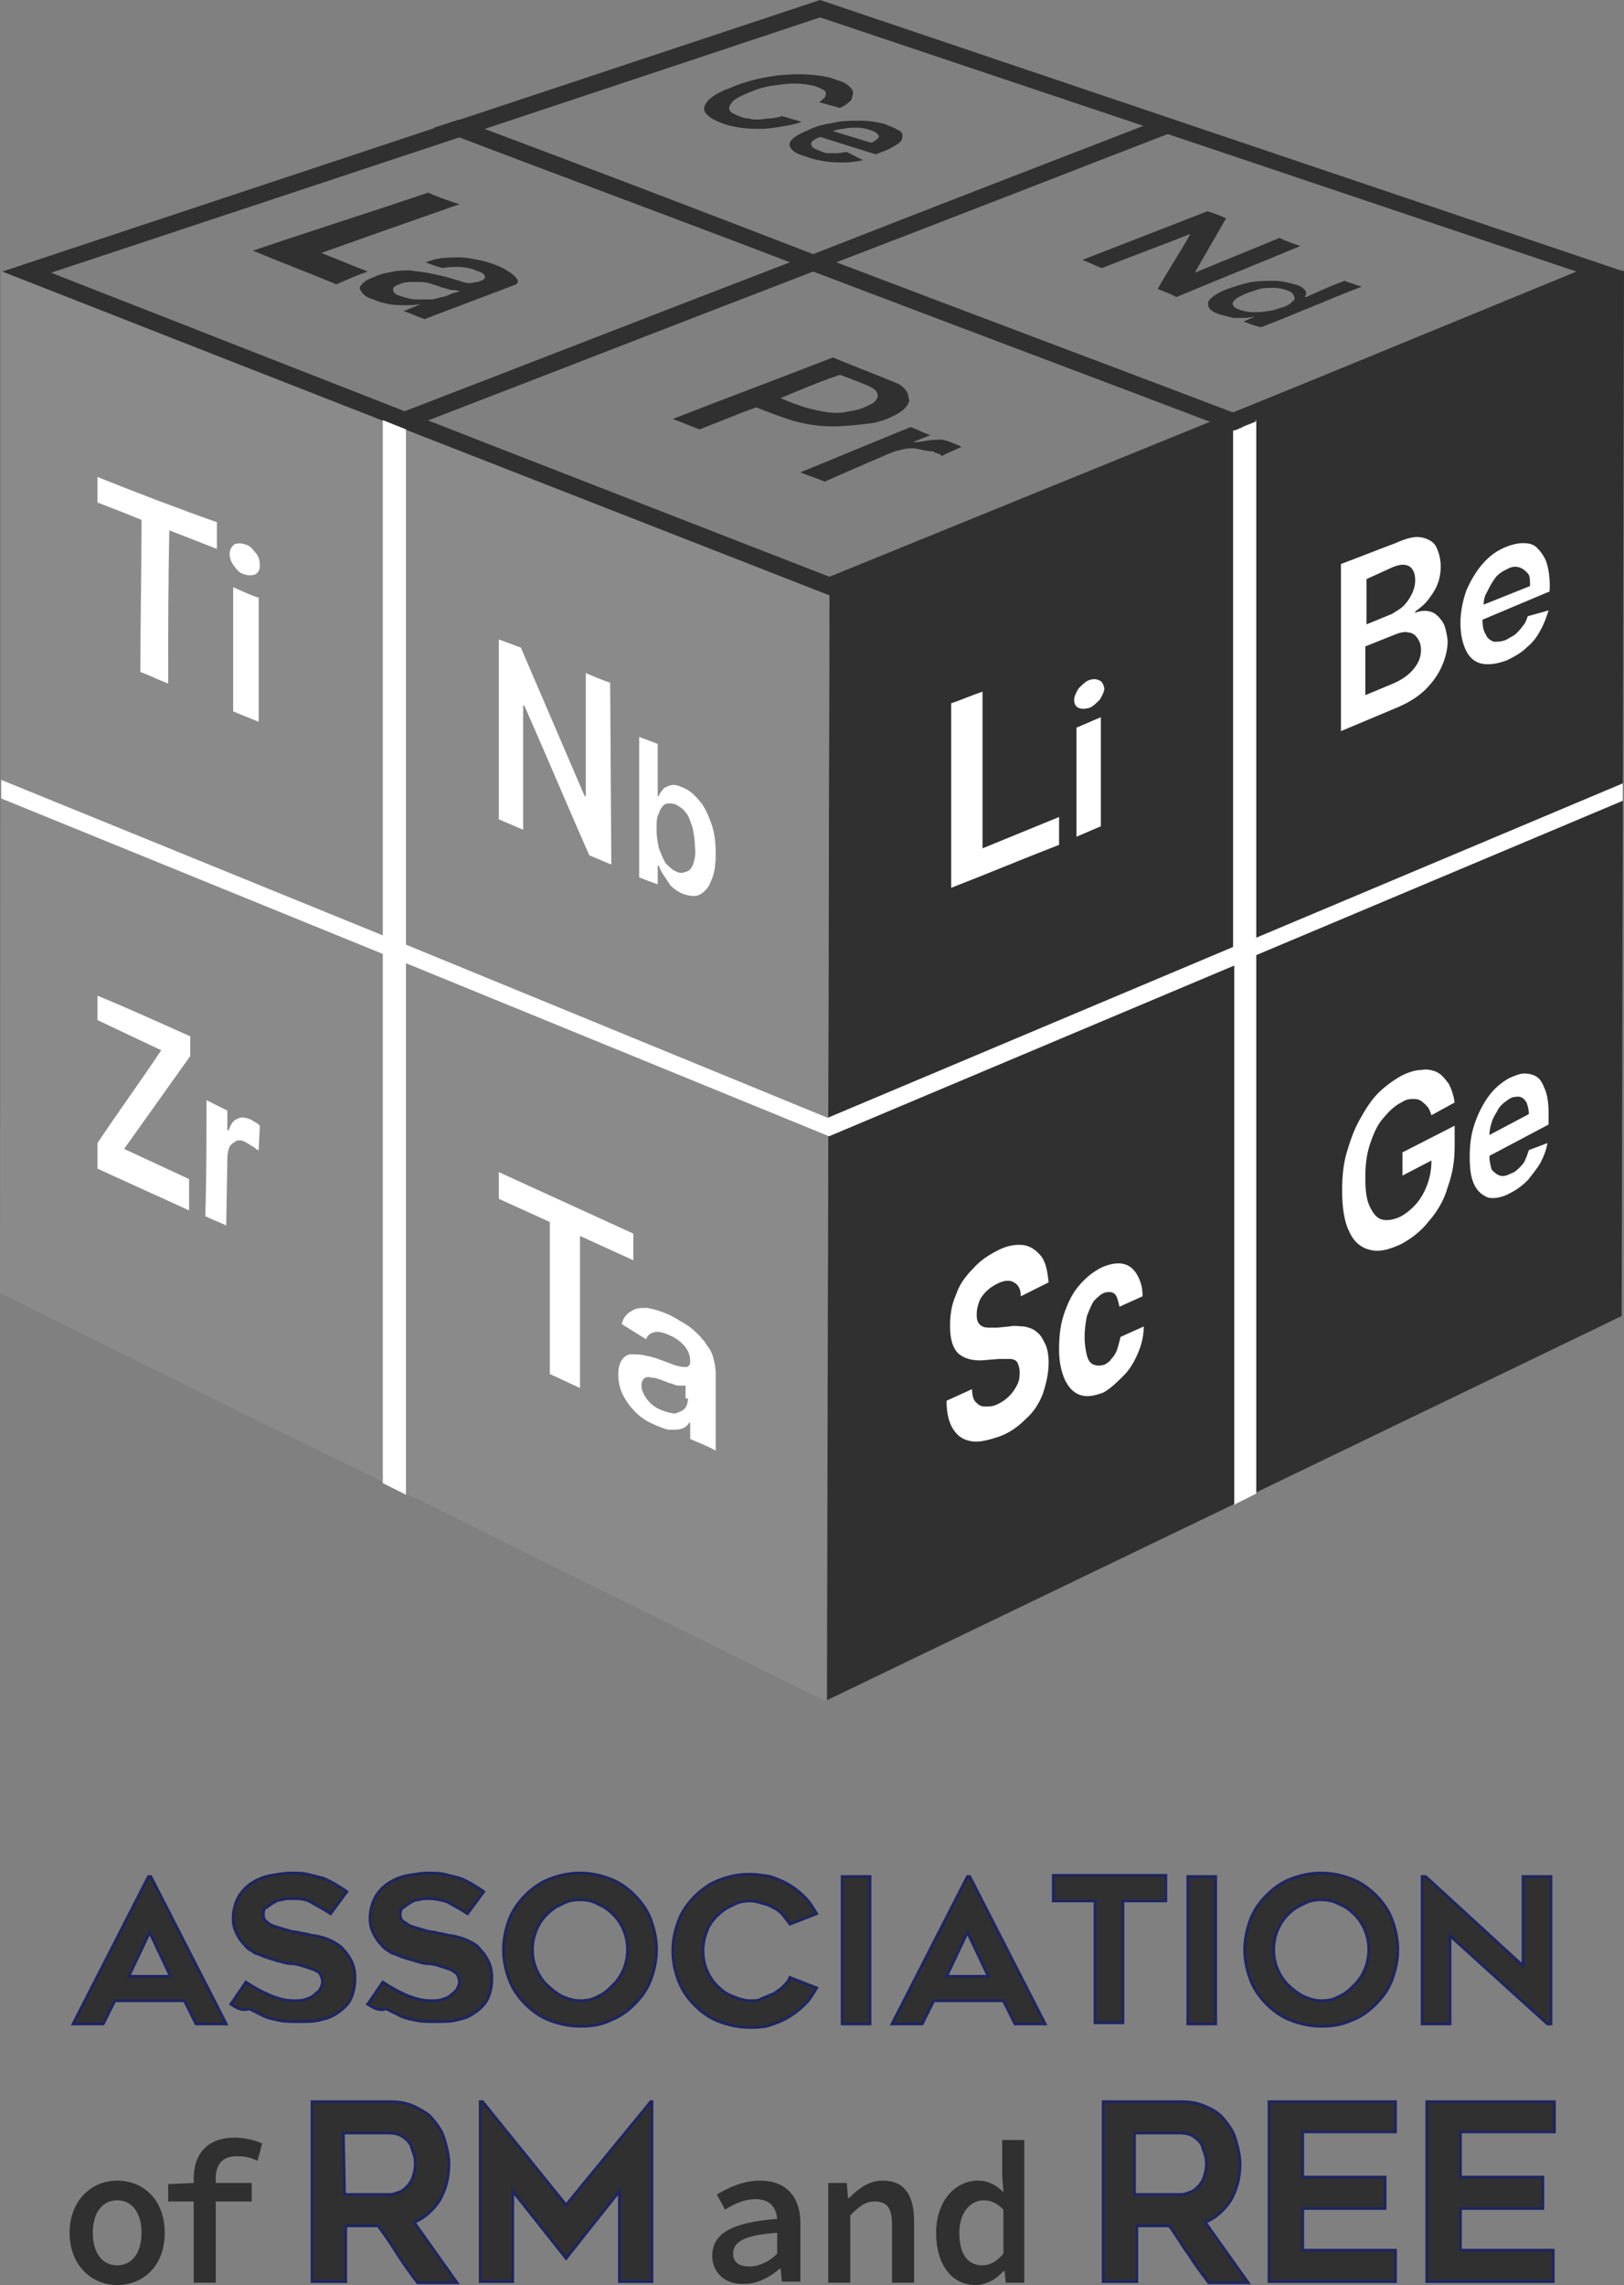 <?xml version="1.0" encoding="UTF-8"?> <svg xmlns="http://www.w3.org/2000/svg" xmlns:xlink="http://www.w3.org/1999/xlink" version="1.1" id="_Слой_2" x="0px" y="0px" viewBox="0 0 140 196.9" style="enable-background:new 0 0 140 196.9;" xml:space="preserve"><rect x="0" y="0" width="140" height="196.9" fill="#808080" stroke="none"/> <style type="text/css"> .st0{fill:#303030;stroke:#1E2560;stroke-width:0.241;stroke-miterlimit:10;} .st1{fill:#303030;} .st2{fill:#8A8A8A;} .st3{fill:#FFFFFF;} </style> <g id="_Лого"> <g> <g> <g> <path class="st0" d="M6.3,174.4l6.5-12.7h0.2l6.5,12.7h-2.6l-1-2h-6l-1,2H6.3L6.3,174.4z M11.1,170.3h3.6l-1.8-3.8L11.1,170.3z"></path> <path class="st0" d="M19.9,172.7l1.3-1.9c0.6,0.4,1.3,0.8,2,1.1c0.7,0.3,1.4,0.5,2.1,0.5c0.4,0,0.7,0,1-0.1 c0.3-0.1,0.6-0.2,0.8-0.4c0.2-0.2,0.4-0.3,0.5-0.5c0.1-0.2,0.2-0.4,0.2-0.6c0-0.3-0.1-0.5-0.2-0.7s-0.4-0.3-0.6-0.4 c-0.3-0.1-0.6-0.2-0.9-0.3c-0.3-0.1-0.7-0.2-1.1-0.2c-0.3,0-0.5-0.1-0.9-0.2s-0.7-0.2-1-0.3c-0.4-0.1-0.7-0.3-1.1-0.4 c-0.3-0.2-0.7-0.4-0.9-0.7c-0.3-0.3-0.5-0.6-0.7-1s-0.3-0.8-0.3-1.3c0-0.7,0.2-1.4,0.5-1.9c0.3-0.5,0.7-0.9,1.2-1.2 c0.5-0.3,1-0.5,1.6-0.6c0.6-0.1,1.1-0.2,1.7-0.2c0.5,0,1,0,1.4,0.1c0.4,0.1,0.8,0.2,1.2,0.3c0.4,0.1,0.7,0.3,1.1,0.5 c0.3,0.2,0.7,0.4,1.1,0.7l-1.4,1.9c-0.6-0.4-1.2-0.7-1.7-1s-1.1-0.3-1.8-0.3c-0.2,0-0.4,0-0.7,0.1c-0.3,0-0.5,0.1-0.8,0.3 c-0.2,0.1-0.4,0.3-0.6,0.4s-0.2,0.4-0.2,0.6s0.1,0.5,0.3,0.6c0.2,0.2,0.4,0.3,0.7,0.4c0.3,0.1,0.6,0.2,1,0.3 c0.3,0.1,0.7,0.2,1,0.2c0.2,0.1,0.5,0.1,0.9,0.2c0.3,0.1,0.7,0.1,1,0.2c0.4,0.1,0.7,0.2,1.1,0.4c0.3,0.2,0.7,0.4,0.9,0.7 c0.3,0.3,0.5,0.6,0.7,1c0.2,0.4,0.3,0.9,0.3,1.4c0,0.7-0.1,1.2-0.3,1.7c-0.2,0.5-0.6,0.9-1,1.2c-0.4,0.3-0.9,0.6-1.5,0.7 c-0.6,0.2-1.2,0.2-2,0.2c-0.7,0-1.2,0-1.7-0.1c-0.5-0.1-1-0.2-1.4-0.4c-0.4-0.2-0.8-0.4-1.2-0.6C20.8,173.3,20.4,173,19.9,172.7 L19.9,172.7z"></path> <path class="st0" d="M31.7,172.7l1.3-1.9c0.6,0.4,1.3,0.8,2,1.1c0.7,0.3,1.4,0.5,2.1,0.5c0.4,0,0.7,0,1-0.1 c0.3-0.1,0.6-0.2,0.8-0.4c0.2-0.2,0.4-0.3,0.5-0.5c0.1-0.2,0.2-0.4,0.2-0.6c0-0.3-0.1-0.5-0.2-0.7c-0.2-0.2-0.4-0.3-0.6-0.4 c-0.3-0.1-0.6-0.2-0.9-0.3c-0.3-0.1-0.7-0.2-1.1-0.2c-0.3,0-0.5-0.1-0.9-0.2c-0.3-0.1-0.7-0.2-1-0.3c-0.4-0.1-0.7-0.3-1.1-0.4 c-0.3-0.2-0.7-0.4-0.9-0.7c-0.3-0.3-0.5-0.6-0.7-1c-0.2-0.4-0.3-0.8-0.3-1.3c0-0.7,0.2-1.4,0.5-1.9c0.3-0.5,0.7-0.9,1.2-1.2 c0.5-0.3,1-0.5,1.6-0.6c0.6-0.1,1.1-0.2,1.7-0.2c0.5,0,1,0,1.4,0.1c0.4,0.1,0.8,0.2,1.2,0.3c0.4,0.1,0.7,0.3,1.1,0.5 c0.3,0.2,0.7,0.4,1.1,0.7l-1.4,1.9c-0.6-0.4-1.2-0.7-1.7-1c-0.6-0.2-1.1-0.3-1.8-0.3c-0.2,0-0.4,0-0.7,0.1 c-0.3,0-0.5,0.1-0.8,0.3c-0.2,0.1-0.4,0.3-0.6,0.4c-0.2,0.2-0.2,0.4-0.2,0.6s0.1,0.5,0.3,0.6s0.4,0.3,0.7,0.4 c0.3,0.1,0.6,0.2,1,0.3c0.3,0.1,0.7,0.2,1,0.2c0.2,0.1,0.5,0.1,0.9,0.2c0.3,0.1,0.7,0.1,1,0.2c0.4,0.1,0.7,0.2,1.1,0.4 s0.7,0.4,0.9,0.7c0.3,0.3,0.5,0.6,0.7,1c0.2,0.4,0.3,0.9,0.3,1.4c0,0.7-0.1,1.2-0.3,1.7s-0.6,0.9-1,1.2 c-0.4,0.3-0.9,0.6-1.5,0.7c-0.6,0.2-1.2,0.2-2,0.2c-0.7,0-1.2,0-1.7-0.1c-0.5-0.1-1-0.2-1.4-0.4c-0.4-0.2-0.8-0.4-1.2-0.6 C32.6,173.3,32.2,173,31.7,172.7L31.7,172.7z"></path> <path class="st0" d="M50,174.6c-0.9,0-1.8-0.2-2.6-0.5c-0.8-0.3-1.5-0.8-2.1-1.4c-0.6-0.6-1.1-1.3-1.4-2.1 c-0.3-0.8-0.5-1.7-0.5-2.6s0.2-1.8,0.5-2.6c0.3-0.8,0.8-1.5,1.4-2.1c0.6-0.6,1.3-1.1,2.1-1.4c0.8-0.3,1.6-0.5,2.6-0.5 s1.8,0.2,2.6,0.5c0.8,0.3,1.5,0.8,2.1,1.4c0.6,0.6,1.1,1.3,1.4,2.1c0.3,0.8,0.5,1.7,0.5,2.6s-0.2,1.8-0.5,2.6 c-0.3,0.8-0.8,1.5-1.4,2.1s-1.3,1.1-2.1,1.4C51.8,174.5,50.9,174.6,50,174.6z M50,163.7c-0.6,0-1.1,0.1-1.6,0.4 c-0.5,0.2-0.9,0.5-1.3,0.9c-0.4,0.4-0.7,0.9-0.9,1.4c-0.2,0.5-0.3,1.1-0.3,1.6c0,0.6,0.1,1.1,0.3,1.6c0.2,0.5,0.5,1,0.9,1.4 c0.4,0.4,0.8,0.7,1.3,1c0.5,0.2,1,0.4,1.6,0.4s1.1-0.1,1.6-0.4c0.5-0.2,0.9-0.6,1.3-1s0.7-0.9,0.9-1.4c0.2-0.5,0.3-1.1,0.3-1.6 s-0.1-1.1-0.3-1.6c-0.2-0.5-0.5-1-0.9-1.4c-0.4-0.4-0.8-0.7-1.3-0.9C51.1,163.8,50.6,163.7,50,163.7z"></path> <path class="st0" d="M70.4,171.3c-0.3,0.5-0.6,1-1,1.4c-0.4,0.4-0.9,0.8-1.4,1.1c-0.5,0.3-1,0.5-1.6,0.7 c-0.6,0.2-1.2,0.2-1.8,0.2c-0.9,0-1.8-0.2-2.6-0.5c-0.8-0.3-1.5-0.8-2.1-1.4c-0.6-0.6-1.1-1.3-1.4-2.1c-0.3-0.8-0.5-1.6-0.5-2.6 s0.2-1.8,0.5-2.6c0.3-0.8,0.8-1.5,1.4-2.1s1.3-1.1,2.1-1.4c0.8-0.3,1.6-0.5,2.6-0.5c0.6,0,1.2,0.1,1.8,0.2 c0.6,0.2,1.1,0.4,1.6,0.7c0.5,0.3,0.9,0.6,1.4,1.1c0.4,0.4,0.7,0.9,1,1.4l-2.3,0.9c-0.2-0.3-0.4-0.5-0.6-0.8 c-0.2-0.2-0.5-0.5-0.8-0.6c-0.3-0.2-0.6-0.3-1-0.4c-0.3-0.1-0.7-0.2-1-0.2c-0.6,0-1.1,0.1-1.6,0.4c-0.5,0.2-0.9,0.5-1.3,0.9 s-0.7,0.8-0.9,1.4c-0.2,0.5-0.3,1.1-0.3,1.6s0.1,1.1,0.3,1.6c0.2,0.5,0.5,1,0.9,1.4c0.4,0.4,0.8,0.7,1.3,0.9 c0.5,0.2,1,0.4,1.6,0.4c0.4,0,0.7,0,1-0.2c0.3-0.1,0.7-0.3,1-0.4c0.3-0.2,0.6-0.4,0.8-0.6c0.2-0.2,0.5-0.5,0.6-0.8L70.4,171.3 L70.4,171.3z"></path> <path class="st0" d="M75,174.4h-2.4v-12.7H75V174.4z"></path> <path class="st0" d="M76.9,174.4l6.5-12.7h0.2l6.5,12.7h-2.6l-1-2h-6l-1,2H76.9L76.9,174.4z M81.6,170.3h3.6l-1.8-3.8 L81.6,170.3z"></path> <path class="st0" d="M100.4,163.8h-3.6v10.5h-2.4v-10.5h-3.6v-2.2h9.7V163.8z"></path> <path class="st0" d="M104.8,174.4h-2.4v-12.7h2.4V174.4z"></path> <path class="st0" d="M113.9,174.6c-0.9,0-1.8-0.2-2.6-0.5c-0.8-0.3-1.5-0.8-2.1-1.4c-0.6-0.6-1.1-1.3-1.4-2.1 c-0.3-0.8-0.5-1.7-0.5-2.6s0.2-1.8,0.5-2.6c0.3-0.8,0.8-1.5,1.4-2.1c0.6-0.6,1.3-1.1,2.1-1.4c0.8-0.3,1.6-0.5,2.6-0.5 s1.8,0.2,2.6,0.5c0.8,0.3,1.5,0.8,2.1,1.4c0.6,0.6,1.1,1.3,1.4,2.1c0.3,0.8,0.5,1.7,0.5,2.6s-0.2,1.8-0.5,2.6 c-0.3,0.8-0.8,1.5-1.4,2.1c-0.6,0.6-1.3,1.1-2.1,1.4C115.6,174.5,114.8,174.6,113.9,174.6z M113.9,163.7c-0.6,0-1.1,0.1-1.6,0.4 c-0.5,0.2-0.9,0.5-1.3,0.9c-0.4,0.4-0.7,0.9-0.9,1.4c-0.2,0.5-0.3,1.1-0.3,1.6c0,0.6,0.1,1.1,0.3,1.6c0.2,0.5,0.5,1,0.9,1.4 c0.4,0.4,0.8,0.7,1.3,1c0.5,0.2,1,0.4,1.6,0.4s1.1-0.1,1.6-0.4c0.5-0.2,0.9-0.6,1.3-1s0.7-0.9,0.9-1.4c0.2-0.5,0.3-1.1,0.3-1.6 s-0.1-1.1-0.3-1.6c-0.2-0.5-0.5-1-0.9-1.4c-0.4-0.4-0.8-0.7-1.3-0.9C115,163.8,114.4,163.7,113.9,163.7z"></path> <path class="st0" d="M133.4,174.4l-8.4-7.6v7.6h-2.4v-12.7h0.3l8.4,7.7v-7.7h2.4v12.7H133.4z"></path> </g> <g> <path class="st1" d="M6,192.4c0-2.8,1.9-4.5,4.1-4.5s4.1,1.6,4.1,4.5s-1.9,4.5-4.1,4.5S6,195.2,6,192.4z M12.2,192.4 c0-1.7-0.8-2.8-2.1-2.8S8,190.7,8,192.4s0.8,2.8,2.1,2.8S12.2,194.1,12.2,192.4z"></path> <path class="st1" d="M14.5,188.2l2.3-0.1h4.9v1.6h-7.2V188.2L14.5,188.2z M16.7,187.7c0-2,1.1-3.5,3.5-3.5 c0.9,0,1.7,0.2,2.4,0.5l-0.4,1.5c-0.6-0.3-1.1-0.4-1.8-0.4c-1.2,0-1.8,0.7-1.8,1.9v9h-1.9L16.7,187.7L16.7,187.7z"></path> <path class="st0" d="M29.7,196.6h-2.8v-15.5h6.7c0.8,0,1.4,0.1,2.1,0.4c0.6,0.3,1.2,0.6,1.6,1.1c0.4,0.5,0.8,1,1,1.7 s0.4,1.4,0.4,2.2c0,1.2-0.3,2.2-0.8,3.1c-0.6,0.9-1.3,1.5-2.2,1.9c1.2,1.7,2.5,3.5,3.7,5.2h-3.4c-0.6-0.8-1.2-1.6-1.7-2.4 s-1.1-1.7-1.7-2.5h-2.8V196.6z M29.7,189.1h3.9c0.3,0,0.5-0.1,0.8-0.2s0.5-0.3,0.7-0.5s0.4-0.5,0.5-0.8c0.1-0.3,0.2-0.7,0.2-1.1 c0-0.2,0-0.5-0.1-0.8c-0.1-0.3-0.2-0.6-0.3-0.9c-0.2-0.3-0.4-0.5-0.7-0.7c-0.3-0.2-0.7-0.3-1.2-0.3h-3.9L29.7,189.1L29.7,189.1z "></path> <path class="st0" d="M56.2,181.1v15.5h-2.8v-7.8l-4.6,5.8l-4.6-5.8v7.8h-2.8v-15.5h0.2l7.2,8.9l7.3-8.9H56.2L56.2,181.1z"></path> <path class="st1" d="M61.4,194.4c0-1.9,1.6-2.9,5.6-3.2c-0.1-1-0.6-1.7-1.9-1.7c-0.9,0-1.8,0.4-2.6,0.9l-0.7-1.3 c1-0.6,2.3-1.2,3.7-1.2c2.2,0,3.5,1.3,3.5,3.7v5h-1.6l-0.1-1.1h-0.1c-0.8,0.7-1.9,1.3-3,1.3C62.5,196.9,61.4,195.8,61.4,194.4z M67,194.2v-1.8c-2.9,0.2-3.8,0.8-3.8,1.8c0,0.8,0.6,1.1,1.4,1.1S66.3,194.9,67,194.2L67,194.2z"></path> <path class="st1" d="M71.4,188.1H73l0.1,1.3h0.1c0.8-0.8,1.7-1.5,2.9-1.5c1.9,0,2.7,1.3,2.7,3.5v5.3h-1.9v-5c0-1.4-0.4-2-1.5-2 c-0.8,0-1.3,0.4-2.1,1.2v5.8h-1.9L71.4,188.1L71.4,188.1z"></path> <path class="st1" d="M80.7,192.4c0-2.8,1.7-4.5,3.6-4.5c0.9,0,1.6,0.4,2.2,1h0l-0.1-1.4v-3.1h1.9v12.3h-1.6l-0.1-1h-0.1 c-0.6,0.7-1.5,1.2-2.4,1.2C82.1,196.9,80.7,195.2,80.7,192.4L80.7,192.4z M86.5,194.2v-3.8c-0.6-0.6-1.1-0.8-1.7-0.8 c-1.1,0-2.1,1-2.1,2.8c0,1.8,0.7,2.8,2,2.8C85.3,195.2,85.9,194.9,86.5,194.2L86.5,194.2z"></path> <path class="st0" d="M97.9,196.6h-2.8v-15.5h6.7c0.8,0,1.4,0.1,2.1,0.4s1.2,0.6,1.6,1.1c0.4,0.5,0.8,1,1,1.7s0.4,1.4,0.4,2.2 c0,1.2-0.3,2.2-0.8,3.1c-0.6,0.9-1.3,1.5-2.2,1.9c1.2,1.7,2.5,3.5,3.7,5.2h-3.4c-0.6-0.8-1.2-1.6-1.7-2.4 c-0.6-0.8-1.1-1.7-1.7-2.5h-2.8V196.6z M97.9,189.1h3.9c0.3,0,0.5-0.1,0.8-0.2c0.3-0.1,0.5-0.3,0.7-0.5s0.4-0.5,0.5-0.8 c0.1-0.3,0.2-0.7,0.2-1.1c0-0.2,0-0.5-0.1-0.8c-0.1-0.3-0.2-0.6-0.3-0.9c-0.2-0.3-0.4-0.5-0.7-0.7s-0.7-0.3-1.2-0.3h-3.9V189.1 L97.9,189.1z"></path> <path class="st0" d="M112.3,183.7v3.9h7.1v2.7h-7.1v3.6h8v2.7h-10.9v-15.5h10.9v2.6L112.3,183.7L112.3,183.7z"></path> <path class="st0" d="M125.9,183.7v3.9h7.1v2.7h-7.1v3.6h8v2.7h-10.9v-15.5H134v2.6L125.9,183.7L125.9,183.7z"></path> </g> </g> <g> <g> <path class="st1" d="M140,23.4v0.3l-0.1,43.8V69l-0.1,44.4l-31.3,15.1l0,0l-0.2,0.1l-1.2,0.6l-0.6,0.3l-0.1,0.1l-35.1,16.9 l0.1-48.8v-1.6l0.1-45h0l34.9-14.2h0l0.8-0.3c0.4-0.2,0.8-0.3,1.2-0.5l0.2-0.1l0.3-0.1l31-12.6L140,23.4L140,23.4z"></path> <polygon class="st2" points="71.5,51.3 71.4,96.3 71.4,99.3 71.2,146.6 34.8,128.6 34.1,128.3 33.4,127.9 33,127.7 32,127.2 19.3,121 17.9,120.3 0,111.4 0.1,70.3 0.1,67.2 0.1,26.1 0.1,23.4 1.7,24 3.8,24.8 17.9,30.3 19.3,30.9 19.3,30.9 32.6,36.1 33,36.2 33,36.2 33,36.2 34.8,36.9 34.9,37 71.5,51.3 "></polygon> <path class="st1" d="M70.7,1.5l32.2,10.8l33,11.1L114,32.4L71.5,49.7L42.2,38.3L4.4,23.5l32.9-10.9L70.7,1.5 M70.7,0 c-23.5,7.8-47,15.6-70.5,23.4C23.9,32.7,47.7,42,71.5,51.3l0,0C94.3,42,117.1,32.7,140,23.4C116.9,15.6,93.8,7.8,70.7,0L70.7,0 L70.7,0z"></path> <g> <path class="st1" d="M39.6,17.6c-0.9-0.3-1.8-0.6-2.7-1c-5,1.7-10.1,3.3-15.1,5c2.4,1,4.8,1.9,7.2,2.9c0.9-0.4,1.8-0.8,2.7-1.1 c-1.3-0.5-2.7-1.1-4-1.6C31.6,20.4,35.6,19,39.6,17.6z"></path> <path class="st1" d="M44.6,24.1c-0.1-0.3-1.3-1.4-3.9-1.8c-1-0.2-1.7-0.1-2-0.1c-0.5,0-1.2,0.1-2,0.4c0.5,0.2,1,0.4,1.5,0.5 c0.4-0.1,0.9-0.1,1.3-0.1c0.4,0,1.1,0.1,1.5,0.3c0.3,0.1,0.7,0.2,0.8,0.5c0.1,0.3-0.4,0.4-0.6,0.5c0,0,0.1,0-0.1,0 c-0.1,0-0.4,0.1-0.6,0.1c-0.3,0-0.6-0.1-0.9-0.2c-0.4-0.1-0.9-0.3-1.4-0.4c-0.4-0.1-0.9-0.2-1.4-0.3c-0.5-0.1-1-0.1-1.4-0.2 c-0.5,0-1,0-1.5,0.1c-0.5,0.1-1.1,0.2-1.5,0.4c-0.5,0.2-1,0.4-1.2,0.7c-0.3,0.3-0.2,0.4,0,0.7c0.2,0.3,0.6,0.5,1,0.6 c0.4,0.2,0.8,0.3,1.3,0.4c0.5,0.1,1,0.1,1.4,0.1c0.4,0,0.9,0,1.4-0.1c-0.5,0.2-1,0.4-1.5,0.6c0.6,0.2,1.2,0.5,1.8,0.7 c2.6-1,5.3-2,7.9-3c0,0,0,0,0.1-0.1C44.6,24.5,44.7,24.3,44.6,24.1L44.6,24.1z M38.5,25.5c-0.4,0.1-0.8,0.2-1.2,0.3 c-0.4,0-1,0-1.5,0c-0.4,0-1-0.2-1.3-0.3s-0.6-0.2-0.6-0.5c-0.1-0.3,0.3-0.4,0.5-0.5c0.2-0.1,0.6-0.2,0.9-0.2c0.3,0,0.7,0,1,0 c0.3,0,0.8,0.1,1,0.2c0.3,0.1,0.4,0.1,0.6,0.2c0.2,0.1,0.4,0.1,0.7,0.2c0.2,0.1,0.4,0.1,0.6,0.1c0.2,0,0.3,0.1,0.5,0.1 C39.2,25.2,38.9,25.3,38.5,25.5L38.5,25.5z"></path> </g> <g> <path class="st3" d="M50.5,58l0,10.6l-0.1,0l-5.5-12.8L43,55.1c0,5.2,0,10.3,0,15.5c0.7,0.3,1.4,0.6,2.1,0.9 c0-3.6,0-7.1,0-10.7l0.1,0c1.9,4.3,3.7,8.6,5.6,12.9l1.9,0.8l-0.1-15.7C52.6,58.9,50.5,58,50.5,58z"></path> <path class="st3" d="M61.3,70.9c-0.3-0.8-0.6-1.5-1.1-2c-0.4-0.5-0.9-0.9-1.5-1.1c-0.4-0.2-0.7-0.2-1-0.1 c-0.3,0.1-0.5,0.2-0.6,0.4c-0.2,0.2-0.3,0.4-0.3,0.5l-0.1,0l0-4.5l-1.6-0.6l0,12.1c0.5,0.2,1,0.4,1.6,0.6c0-0.5,0-1.1,0-1.6 l0.1,0c0.1,0.3,0.2,0.5,0.4,0.8c0.2,0.3,0.4,0.6,0.6,0.9c0.3,0.3,0.6,0.5,1,0.7c0.6,0.2,1.1,0.3,1.5,0.1c0.4-0.2,0.8-0.6,1-1.2 c0.3-0.6,0.4-1.4,0.4-2.4C61.7,72.6,61.6,71.7,61.3,70.9L61.3,70.9z M59.8,74.3c-0.1,0.4-0.3,0.7-0.6,0.8 c-0.3,0.1-0.5,0.2-0.9,0c-0.3-0.1-0.6-0.4-0.9-0.7c-0.2-0.3-0.4-0.8-0.6-1.3c-0.1-0.5-0.2-1-0.2-1.6c0-0.6,0-1.1,0.2-1.4 c0.1-0.4,0.3-0.6,0.5-0.8c0.3-0.1,0.5-0.1,0.9,0c0.4,0.2,0.7,0.4,0.9,0.7c0.3,0.3,0.4,0.8,0.6,1.3c0.1,0.5,0.2,1,0.2,1.6 C60,73.5,59.9,74,59.8,74.3L59.8,74.3z"></path> </g> <g> <path class="st3" d="M8.4,41.1c0,0.7,0,1.5,0,2.2c1.3,0.5,2.6,1,3.8,1.5c0,4.4-0.1,8.8-0.1,13.1c0.8,0.3,1.6,0.7,2.4,1 c0-4.4,0-8.8,0.1-13.2l4.1,1.6c0-0.8,0-1.5,0-2.3C15.3,43.8,11.9,42.5,8.4,41.1L8.4,41.1z"></path> <path class="st3" d="M20.1,50.6l0,10.7c0.7,0.3,1.5,0.6,2.2,0.9c0-3.6,0-7.1,0-10.7C21.6,51.3,20.8,50.9,20.1,50.6L20.1,50.6z M22,47.6c-0.3-0.4-0.5-0.6-0.9-0.7c-0.3-0.1-0.6-0.1-0.9,0c-0.2,0.2-0.4,0.4-0.4,0.8c0,0.4,0.1,0.7,0.4,1.1 c0.3,0.4,0.5,0.6,0.9,0.7c0.3,0.1,0.6,0.1,0.9,0c0.3-0.2,0.4-0.4,0.4-0.8S22.3,47.9,22,47.6L22,47.6z"></path> </g> <g> <path class="st1" d="M78.3,34.1c-0.1-0.6-0.7-0.9-0.8-1c-1.9-0.8-3.8-1.5-5.7-2.3c-4.6,1.8-9.2,3.5-13.8,5.3 c0.8,0.3,1.5,0.6,2.3,0.9c1.6-0.6,3.2-1.3,4.9-1.9c0.7,0.3,1.8,0.7,2.4,0.9c1.1,0.4,2.1,0.6,3.2,0.7c1.1,0.1,2.2,0,3.2-0.1 c1.1-0.1,1.9-0.2,2.9-0.7c1.1-0.5,1.4-1,1.5-1.4C78.3,34.3,78.3,34.1,78.3,34.1z M75.5,34.5c-0.2,0.3-0.6,0.4-1,0.6 c-0.4,0.2-1,0.3-1.6,0.4c-0.5,0.1-1.1,0.1-1.7,0c-0.6-0.1-1.1-0.2-1.8-0.4c-0.6-0.2-1.5-0.5-2.1-0.8c1.7-0.7,3.3-1.4,5.1-2 c0.6,0.2,1.6,0.6,2.1,0.8c0.5,0.2,0.9,0.4,1.1,0.7C75.7,34.1,75.7,34.2,75.5,34.5L75.5,34.5z"></path> <path class="st1" d="M82.9,38.5c-0.2-0.1-0.4-0.2-0.7-0.3c-0.5-0.2-1-0.4-1.5-0.3c-0.8,0-1.2,0.2-1.9,0.2c0,0-0.1,0-0.1,0 c0.5-0.2,1-0.4,1.5-0.6c-0.6-0.2-1.1-0.5-1.7-0.7c-3.2,1.3-6.3,2.6-9.5,3.9c0.7,0.3,1.4,0.5,2.1,0.8c2.9-1.3,5.1-2.2,5.5-2.4 c0.1,0,0.2-0.1,0.5-0.2c0.3-0.1,0.5-0.1,0.8-0.2c0.5-0.1,0.9-0.1,1.3,0s0.9,0.2,1.2,0.2c0.1,0,0.2,0.1,0.2,0.1 c0.1,0,0.2,0.1,0.3,0.1c0.1,0,0.2,0.1,0.3,0.2C81.7,39,82.3,38.8,82.9,38.5L82.9,38.5z"></path> </g> <g> <path class="st1" d="M73.5,7.8c-0.1-0.2-0.3-0.4-0.6-0.6c-0.3-0.2-0.8-0.3-1.3-0.5c-0.8-0.2-1.8-0.3-2.8-0.3c-1,0-2,0.1-3,0.3 s-2,0.5-2.9,0.9C62,7.9,61.4,8.3,61,8.7c-0.3,0.4-0.4,0.7-0.2,1c0.2,0.3,0.6,0.6,1.4,0.9c0.5,0.2,1,0.3,1.6,0.4 c0.6,0.1,1.2,0.1,1.8,0.1c0.6,0,1.2-0.1,1.8-0.2c0.6-0.1,1.2-0.2,1.7-0.4L67.4,10c-0.3,0.1-0.7,0.2-1,0.2c-0.3,0-0.7,0.1-1,0.1 c-0.3,0-0.6,0-0.9-0.1c-0.3,0-0.6-0.1-0.8-0.2c-0.5-0.2-0.7-0.3-0.8-0.5c-0.1-0.2,0-0.4,0.2-0.7c0.3-0.3,0.7-0.5,1.4-0.8 c0.7-0.3,1.3-0.5,2-0.6c0.7-0.1,1.3-0.2,2-0.2s1.2,0.1,1.7,0.2c0.3,0.1,0.5,0.2,0.7,0.3c0.2,0.1,0.3,0.2,0.3,0.3 c0,0.1,0,0.2-0.1,0.4c-0.1,0.1-0.3,0.3-0.5,0.4l1.8,0.5c0.5-0.2,0.8-0.5,1-0.7C73.5,8.2,73.6,8,73.5,7.8L73.5,7.8z"></path> <path class="st1" d="M77.4,11.2c-0.3-0.2-0.6-0.3-1.1-0.5c-0.7-0.2-1.4-0.3-2.2-0.3c-0.8,0-1.6,0-2.3,0.2 c-0.8,0.1-1.5,0.3-2.1,0.6c-0.7,0.3-1.1,0.5-1.4,0.8c-0.3,0.3-0.3,0.5-0.1,0.8c0.2,0.3,0.6,0.5,1.3,0.7c0.5,0.2,1,0.3,1.6,0.4 c0.6,0.1,1.1,0.1,1.7,0.1c0.6,0,1.1-0.1,1.6-0.2L73,13.1c-0.3,0-0.5,0.1-0.8,0.1c-0.3,0-0.5,0-0.8,0c-0.3,0-0.5-0.1-0.7-0.2 c-0.3-0.1-0.6-0.2-0.7-0.4c-0.1-0.1-0.1-0.3,0-0.4c0.1-0.1,0.4-0.3,0.7-0.4l4.8,1.5l0.5-0.2c0.6-0.2,1.1-0.5,1.4-0.7 c0.3-0.2,0.4-0.4,0.4-0.7C77.8,11.5,77.7,11.3,77.4,11.2L77.4,11.2z M75.7,11.9c-0.1,0.1-0.3,0.3-0.6,0.4l-3.3-1 c0.3-0.1,0.6-0.2,0.9-0.2c0.4-0.1,0.8-0.1,1.2-0.1c0.4,0,0.8,0.1,1.1,0.2c0.3,0.1,0.5,0.2,0.6,0.3 C75.8,11.7,75.8,11.8,75.7,11.9L75.7,11.9z"></path> </g> <g> <path class="st1" d="M110.3,20.5c-2.4,1-4.9,2-7.3,3c0,0,0,0,0,0c0,0,0,0,0,0c0.9-1.6,1.8-3.1,2.7-4.7c-0.5-0.2-1-0.4-1.6-0.6 c-3.6,1.4-7.2,2.8-10.8,4.2c0.6,0.2,1.1,0.5,1.7,0.7c2.5-1,5-1.9,7.5-2.9c0,0,0.1,0,0.1,0c-0.9,1.6-1.9,3.1-2.8,4.7 c0.5,0.2,1.1,0.4,1.6,0.7c3.6-1.5,7.1-2.9,10.7-4.4C111.5,21,110.9,20.8,110.3,20.5L110.3,20.5z"></path> <path class="st1" d="M115.9,24.2c-1.1,0.4-2.2,0.9-3.3,1.4c0,0,0,0-0.1,0c0-0.1,0.1-0.2,0.1-0.3c0-0.1,0-0.2-0.2-0.4 s-0.4-0.3-0.8-0.4c-0.4-0.1-1.1-0.3-1.7-0.3c-0.6,0-1.4,0-2,0.1c-0.6,0.1-1.5,0.4-2.1,0.6c-0.5,0.2-1.1,0.5-1.4,0.8 s-0.3,0.4-0.2,0.8c0.2,0.3,0.6,0.5,1,0.6c0.3,0.1,0.8,0.2,1.1,0.3c0.3,0,0.8,0,1,0s0.7-0.1,0.8-0.1c0.2,0,0,0,0.1,0 c-0.4,0.1-0.7,0.3-1,0.4c0.5,0.2,1,0.4,1.5,0.5c2.9-1.1,5.8-2.4,8.7-3.5C117,24.6,116.5,24.4,115.9,24.2L115.9,24.2z M111.4,26 c-0.2,0.2-0.5,0.4-0.9,0.5s-0.8,0.3-1.2,0.3c-0.4,0.1-0.9,0.1-1.3,0.1s-0.8-0.1-1.1-0.2c-0.3-0.1-0.5-0.2-0.6-0.4 c-0.1-0.2,0-0.3,0.2-0.5s0.5-0.3,0.9-0.5c0.3-0.1,0.8-0.3,1.2-0.4c0.4-0.1,0.8-0.1,1.2-0.1s0.8,0.1,1.1,0.2 c0.3,0.1,0.5,0.2,0.6,0.4C111.7,25.8,111.6,25.8,111.4,26L111.4,26z"></path> </g> <g> <path class="st3" d="M43,101v2.3l4.4,2c0,4.4,0,8.8,0,13.1c0.9,0.4,1.7,0.8,2.6,1.2c0-4.4,0-8.8,0-13.1l4.6,2.1v-2.3L43,101 L43,101z"></path> <path class="st3" d="M61.4,116.7c-0.2-0.5-0.5-0.8-0.6-1c-0.1-0.2-0.3-0.3-0.4-0.5c-0.4-0.4-0.8-0.8-1.3-1.1 c-0.5-0.3-1-0.6-1.4-0.8c-0.7-0.3-1.3-0.5-1.9-0.6c-0.6,0-1,0-1.4,0.3c-0.4,0.2-0.7,0.6-0.8,1.1l2.1,1.3 c0.1-0.3,0.3-0.5,0.7-0.6c0.3-0.1,0.8,0,1.4,0.3c0.5,0.2,1,0.6,1.3,1c0.3,0.4,0.4,0.8,0.4,1.3v0c0,0.2-0.1,0.3-0.3,0.4 c-0.2,0-0.4,0-0.8-0.1c-0.4-0.1-0.8-0.3-1.4-0.5c-0.5-0.2-0.9-0.3-1.4-0.4c-0.4-0.1-0.8-0.1-1.2-0.1c-0.3,0-0.6,0.2-0.8,0.5 c-0.2,0.3-0.3,0.7-0.3,1.2c0,0.6,0.1,1.2,0.4,1.8c0.3,0.6,0.7,1.1,1.1,1.5c0.5,0.5,1,0.8,1.7,1.1c0.5,0.2,0.9,0.4,1.3,0.4 c0.4,0,0.7,0,1-0.1c0.3-0.1,0.5-0.3,0.6-0.5l0.1,0c0,0.5,0,0.9,0,1.4c0.7,0.3,1.5,0.6,2.2,1v-6.6 C61.7,117.9,61.6,117.3,61.4,116.7L61.4,116.7z M59.3,120.5c0,0.4-0.1,0.7-0.3,0.9c-0.2,0.2-0.5,0.3-0.8,0.4 c-0.3,0-0.7-0.1-1.2-0.3c-0.5-0.2-0.9-0.5-1.2-0.9c-0.3-0.4-0.5-0.8-0.5-1.2c0-0.3,0.1-0.5,0.2-0.6s0.4-0.2,0.6-0.1 c0.3,0,0.6,0.1,0.9,0.2c0.2,0.1,0.3,0.1,0.5,0.2c0.2,0.1,0.4,0.1,0.6,0.2c0.2,0.1,0.4,0.1,0.6,0.1c0.2,0,0.3,0,0.4,0V120.5z"></path> </g> <g> <path class="st3" d="M16.3,101.6l-5.6-2.6l5.7-8v-1.7c-2.7-1.2-5.3-2.4-8-3.5c0,0.7,0,1.4,0,2.1l5.5,2.6 c-1.8,2.7-3.7,5.3-5.5,8v2.2c2.6,1.2,5.3,2.4,7.9,3.6C16.3,103.3,16.3,102.5,16.3,101.6L16.3,101.6z"></path> <path class="st3" d="M22.4,97c-0.1-0.1-0.2-0.2-0.4-0.3c0,0-0.2-0.1-0.3-0.2c-0.5-0.2-0.9-0.3-1.2-0.1c-0.4,0.1-0.6,0.5-0.8,1 l-0.1,0v-1.7l-1.8-0.9c0,3.3,0,6.7-0.1,10c0.6,0.3,1.2,0.5,1.8,0.8l0.1-5.8c0-0.4,0.1-0.8,0.2-1s0.4-0.4,0.6-0.5 c0.3-0.1,0.6,0,0.9,0.2c0.2,0.1,0.3,0.2,0.5,0.3c0.2,0.1,0.3,0.3,0.5,0.3L22.4,97L22.4,97z"></path> </g> <g> <path class="st3" d="M84.7,73.1V59.6c-0.9,0.3-1.8,0.7-2.7,1c0,5.3,0,10.6,0,15.9c3.1-1.2,6.2-2.5,9.3-3.7v-2.4L84.7,73.1 L84.7,73.1z"></path> <path class="st3" d="M92.8,62.7v9.4l2.1-0.9v-9.4L92.8,62.7z M94.7,58.6c-0.2-0.1-0.5-0.1-0.8,0c-0.3,0.1-0.6,0.4-0.9,0.7 c-0.2,0.3-0.4,0.7-0.4,1c0,0.3,0.1,0.6,0.4,0.7c0.2,0.1,0.5,0.1,0.9,0c0.3-0.1,0.6-0.4,0.9-0.7c0.2-0.3,0.4-0.7,0.4-1 C95.1,58.9,95,58.7,94.7,58.6z"></path> </g> <g> <path class="st3" d="M120.9,101.3l2.5-1.3c0,0.7-0.1,1.3-0.3,1.9c-0.2,0.6-0.5,1.2-0.9,1.7c-0.4,0.5-0.9,0.9-1.4,1.2 c-0.6,0.3-1.2,0.4-1.6,0.3c-0.5-0.1-0.8-0.5-1.1-1.1s-0.4-1.4-0.4-2.5s0.1-2,0.4-2.9c0.3-0.9,0.6-1.6,1.1-2.2 c0.5-0.6,1-1.1,1.6-1.4c0.3-0.2,0.6-0.3,0.9-0.3c0.3,0,0.5,0,0.7,0.1c0.2,0.1,0.4,0.3,0.6,0.5c0.2,0.2,0.3,0.5,0.4,0.8l2-1.1 c-0.1-0.7-0.3-1.2-0.5-1.6c-0.3-0.4-0.6-0.8-1-1c-0.4-0.2-0.9-0.3-1.4-0.2c-0.5,0-1.1,0.2-1.7,0.5c-0.7,0.4-1.4,0.9-2,1.5 c-0.6,0.6-1.1,1.4-1.6,2.3s-0.8,1.8-1.1,2.8c-0.3,1-0.4,2.1-0.4,3.3c0,1.5,0.2,2.7,0.6,3.5c0.4,0.9,1,1.4,1.8,1.6 c0.8,0.2,1.6,0,2.7-0.5c0.9-0.5,1.7-1.1,2.4-2c0.7-0.8,1.3-1.8,1.6-2.9c0.4-1.1,0.6-2.2,0.6-3.5V97l-4.5,2.3V101.3L120.9,101.3 z"></path> <path class="st3" d="M133.5,95.9c0-0.8-0.1-1.5-0.3-2c-0.2-0.5-0.4-0.9-0.7-1.1c-0.3-0.2-0.7-0.3-1.1-0.3 c-0.4,0-0.8,0.2-1.3,0.4c-0.7,0.4-1.3,0.9-1.8,1.6c-0.5,0.7-0.9,1.5-1.2,2.4c-0.3,0.9-0.4,1.8-0.4,2.8c0,1,0.1,1.8,0.4,2.4 s0.7,0.9,1.2,1.1c0.5,0.1,1.2,0,1.9-0.4c0.6-0.3,1.1-0.7,1.5-1.1c0.4-0.5,0.8-1,1.1-1.5c0.3-0.6,0.5-1.1,0.6-1.7l-1.6,0.6 c-0.1,0.3-0.2,0.6-0.3,0.8c-0.1,0.3-0.3,0.5-0.5,0.7s-0.4,0.4-0.7,0.5c-0.4,0.2-0.7,0.3-1,0.2c-0.3-0.1-0.5-0.3-0.7-0.5 c-0.1-0.3-0.2-0.7-0.2-1.2l5.1-2.7L133.5,95.9L133.5,95.9z M128.4,97.8c0-0.4,0.1-0.8,0.2-1.1c0.1-0.4,0.4-0.8,0.6-1.2 c0.3-0.4,0.6-0.6,0.9-0.8c0.3-0.2,0.6-0.2,0.9-0.2c0.3,0.1,0.4,0.2,0.6,0.5c0.1,0.3,0.2,0.6,0.2,1L128.4,97.8L128.4,97.8z"></path> </g> <g> <path class="st3" d="M124.3,53.5c-0.3-0.4-0.6-0.7-1-0.8c-0.4-0.1-0.8-0.1-1.3,0.1v-0.1c0.4-0.3,0.8-0.6,1.1-1 c0.3-0.4,0.6-0.8,0.8-1.3c0.2-0.5,0.3-1,0.3-1.6c0-0.7-0.2-1.3-0.4-1.7s-0.7-0.7-1.3-0.8c-0.6-0.1-1.3,0.1-2.2,0.5 c-1.6,0.6-3.1,1.2-4.7,1.8V63l5-2.1c0.9-0.4,1.7-0.9,2.3-1.5c0.6-0.6,1.1-1.3,1.4-2c0.3-0.7,0.5-1.4,0.5-2.2 C124.7,54.5,124.6,53.9,124.3,53.5L124.3,53.5z M117.8,49.9l2.2-1c0.7-0.3,1.1-0.3,1.5-0.1c0.3,0.2,0.5,0.6,0.5,1.2 c0,0.4-0.1,0.8-0.3,1.2c-0.2,0.4-0.4,0.7-0.7,1c-0.3,0.3-0.7,0.5-1,0.7l-2.2,0.9L117.8,49.9L117.8,49.9z M121.9,57.6 c-0.4,0.5-0.9,0.9-1.8,1.3l-2.4,1v-4.2l2.5-1c0.5-0.2,0.9-0.3,1.2-0.2c0.3,0,0.6,0.2,0.8,0.5c0.2,0.3,0.3,0.6,0.3,1 C122.5,56.6,122.3,57.1,121.9,57.6z"></path> <path class="st3" d="M133.6,50.5c0-0.8-0.1-1.5-0.3-2.1c-0.2-0.5-0.5-0.9-0.8-1.2c-0.3-0.3-0.7-0.4-1.2-0.4 c-0.4,0-0.9,0.1-1.4,0.3c-0.8,0.3-1.5,0.8-2.1,1.5c-0.6,0.7-1,1.4-1.4,2.3c-0.3,0.9-0.5,1.8-0.5,2.8c0,1,0.2,1.8,0.5,2.4 c0.3,0.6,0.8,1,1.4,1.1c0.6,0.1,1.3,0,2.1-0.3c0.6-0.3,1.2-0.6,1.7-1.1c0.5-0.4,0.9-0.9,1.2-1.5c0.3-0.5,0.5-1.1,0.7-1.7 l-1.8,0.5c-0.1,0.3-0.2,0.6-0.4,0.8c-0.2,0.3-0.4,0.5-0.6,0.7c-0.2,0.2-0.5,0.3-0.8,0.5c-0.4,0.2-0.8,0.2-1.1,0.2 c-0.3-0.1-0.6-0.3-0.7-0.6c-0.2-0.3-0.3-0.7-0.3-1.3l5.7-2.4C133.6,51.2,133.6,50.5,133.6,50.5z M127.9,52.1 c0-0.4,0.1-0.8,0.3-1.1c0.2-0.4,0.4-0.8,0.7-1.2c0.3-0.4,0.7-0.6,1.1-0.8c0.4-0.2,0.7-0.2,1-0.1c0.3,0.1,0.5,0.3,0.7,0.5 s0.2,0.6,0.2,1.1L127.9,52.1L127.9,52.1z"></path> </g> <polygon class="st3" points="108.3,36.2 108.3,36.3 108.2,36.2 "></polygon> <path class="st1" d="M108.3,36.3c-12.1-4.6-24.1-9.1-36.2-13.7c10.2-3.9,20.4-7.9,30.5-11.8c-0.7-0.2-1.4-0.5-2.1-0.7 C90.4,14,80.3,17.9,70.1,21.9C60,18,49.8,14.1,39.6,10.3c-0.7,0.2-1.5,0.5-2.2,0.7c10.2,3.9,20.5,7.7,30.7,11.6 c-11.7,4.5-23.5,9.1-35.2,13.6l2,0.8c11.7-4.5,23.5-9.1,35.2-13.6c12.1,4.6,24.1,9.1,36.2,13.7C107,36.8,107.7,36.6,108.3,36.3z "></path> <path class="st3" d="M139.9,67.5l-31.6,13.3c0-14.8,0-29.7,0-44.5c-0.4,0.2-0.8,0.3-1.2,0.5c-0.1,0.1-0.3,0.1-0.4,0.2 c-0.1,0-0.2,0.1-0.4,0.1h0c0,14.8,0,29.7,0,44.5L71.4,96.3l-0.1,0L35,81.4V37h0l-2-0.8v44.4L0.1,67.2v1.6L33,82.2v45.6l2,1V83 l36.2,14.8l0.2,0.1l0.1,0l34.9-14.7c0,15.5,0,31,0,46.5l0.1-0.1l0.6-0.3l1.2-0.6c0-15.4,0-30.9,0-46.4L139.9,69V67.5L139.9,67.5 z"></path> </g> <path class="st3" d="M88,111.7c0-0.6-0.2-1-0.6-1.2c-0.3-0.2-0.8-0.2-1.4,0.1c-0.4,0.2-0.7,0.4-1,0.7c-0.3,0.3-0.5,0.6-0.6,0.9 s-0.2,0.6-0.2,1c0,0.3,0,0.5,0.1,0.7c0.1,0.2,0.2,0.3,0.4,0.4s0.4,0.1,0.6,0.1c0.2,0,0.4,0,0.7,0l1-0.1c0.5-0.1,0.9,0,1.3,0 c0.4,0.1,0.8,0.2,1.1,0.5c0.3,0.2,0.5,0.6,0.7,1c0.2,0.4,0.3,1,0.3,1.6c0,0.9-0.2,1.8-0.5,2.7c-0.3,0.8-0.8,1.6-1.5,2.2 c-0.6,0.6-1.4,1.2-2.3,1.5s-1.7,0.5-2.3,0.4c-0.7-0.1-1.2-0.4-1.6-1c-0.4-0.6-0.6-1.4-0.6-2.5l2.2-1c0,0.5,0.1,0.9,0.3,1.1 s0.4,0.4,0.8,0.4s0.7,0,1.1-0.2c0.4-0.2,0.7-0.4,1-0.7c0.3-0.3,0.5-0.6,0.7-1c0.2-0.4,0.2-0.7,0.2-1.1c0-0.3-0.1-0.6-0.2-0.8 s-0.4-0.3-0.6-0.3c-0.3,0-0.6,0-1,0l-1.2,0.1c-0.9,0.1-1.7-0.1-2.2-0.5c-0.5-0.4-0.8-1.2-0.8-2.4c0-0.9,0.1-1.8,0.5-2.7 c0.3-0.9,0.8-1.6,1.5-2.3c0.6-0.7,1.4-1.2,2.2-1.6s1.6-0.5,2.2-0.4c0.6,0.1,1.1,0.5,1.5,1c0.4,0.6,0.5,1.3,0.6,2.2L88,111.7 L88,111.7z"></path> <path class="st3" d="M95.1,120c-0.8,0.3-1.4,0.4-2,0.2c-0.6-0.2-1-0.7-1.3-1.3c-0.3-0.7-0.5-1.5-0.5-2.6c0-1.1,0.1-2.1,0.4-3 c0.3-0.9,0.7-1.8,1.3-2.5c0.6-0.7,1.2-1.2,2-1.6c0.7-0.3,1.3-0.4,1.8-0.3s0.9,0.4,1.2,0.9c0.3,0.5,0.5,1.1,0.5,1.9l-2,0.9 c-0.1-0.5-0.2-0.9-0.4-1.1c-0.2-0.2-0.6-0.2-0.9-0.1c-0.3,0.1-0.6,0.4-0.9,0.7c-0.2,0.3-0.4,0.8-0.6,1.3 c-0.1,0.5-0.2,1.1-0.2,1.8c0,0.7,0.1,1.2,0.2,1.6c0.1,0.4,0.3,0.7,0.6,0.8s0.5,0.1,0.9,0c0.2-0.1,0.5-0.3,0.6-0.5 c0.2-0.2,0.4-0.5,0.5-0.8c0.1-0.3,0.2-0.7,0.3-1.1l2-0.9c0,0.8-0.2,1.6-0.5,2.3c-0.3,0.7-0.7,1.4-1.2,1.9S95.7,119.7,95.1,120 L95.1,120z"></path> </g> </g> </g> </svg> 